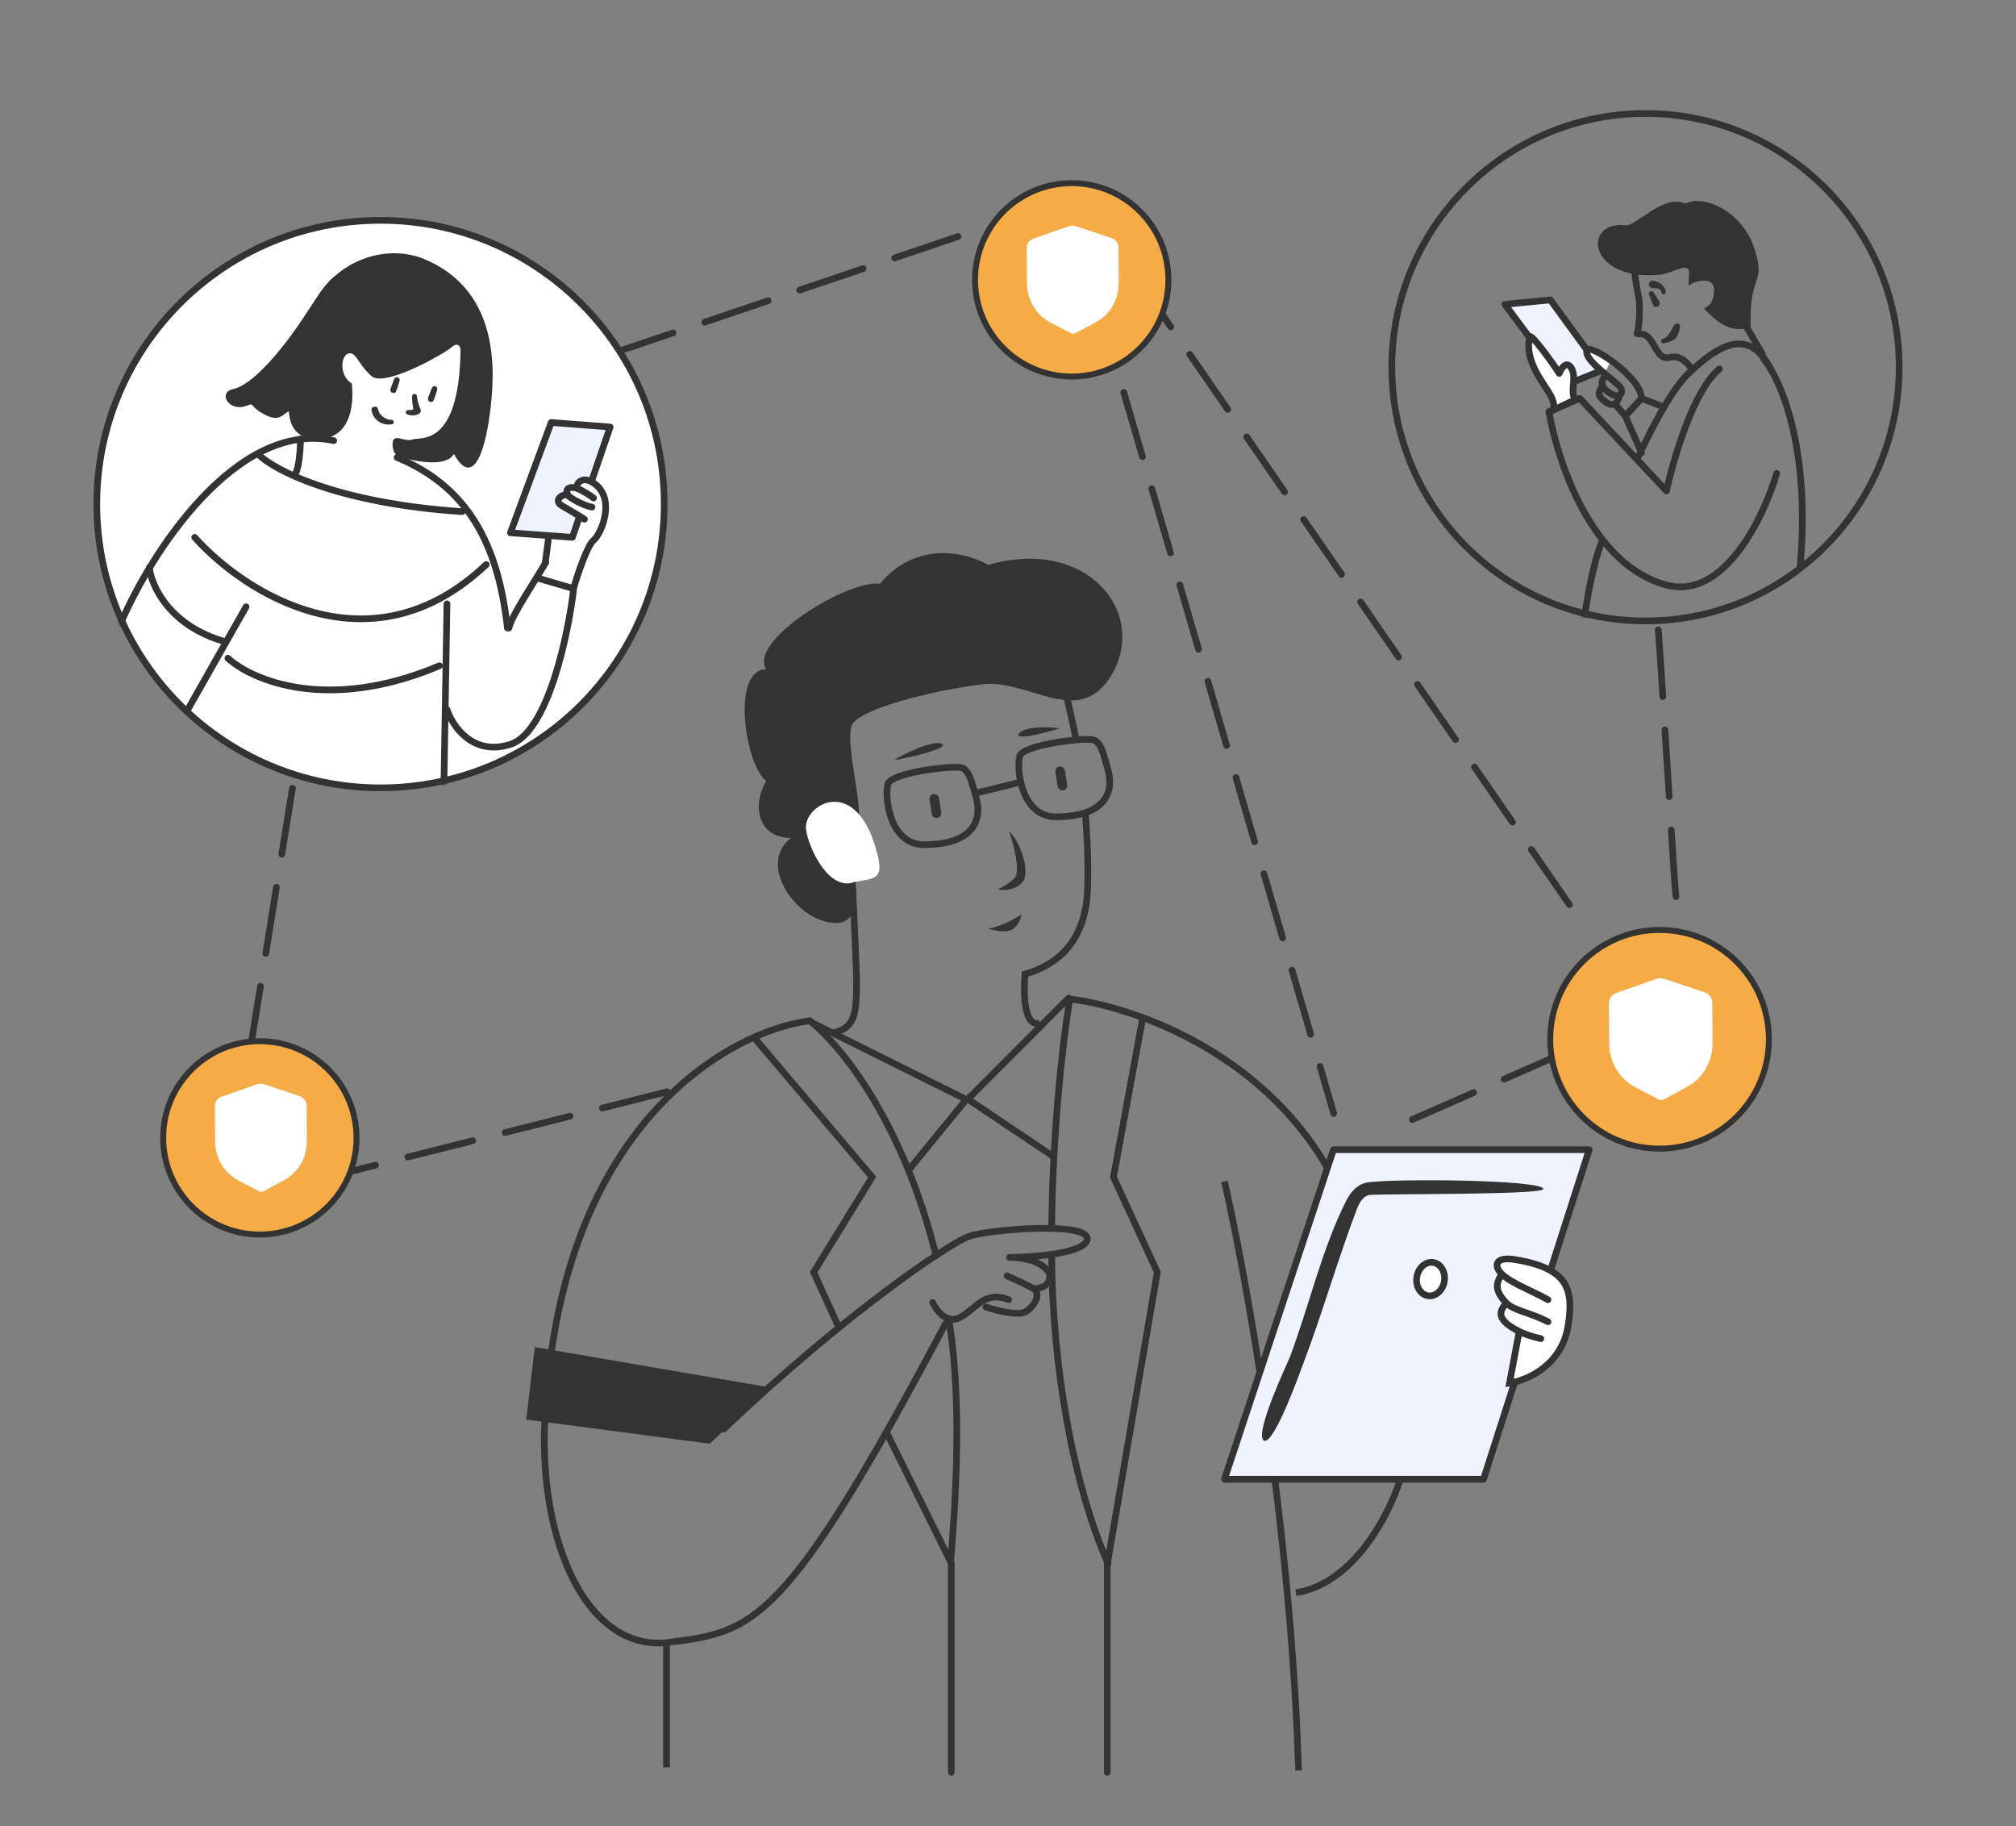 <svg width="604" height="547" viewBox="0 0 604 547" fill="none" xmlns="http://www.w3.org/2000/svg">
    <rect x="0" y="0" width="604" height="547" fill="#808080" stroke="none"/>
    <path d="M199.89 327.037L103.923 351.189M74.842 315.207L87.657 235.85M182.691 106.125L287.566 70.664M339.393 81.423L474.997 277.946M502.125 268.607C501.558 264.641 498.252 206.763 496.6 185.519M468.982 315.207L414.456 339.185M328.285 88.709L399.585 333.52"
          stroke="#333333" stroke-width="2" stroke-linecap="round" stroke-dasharray="20.03 10.01"/>
    <path d="M242.497 305.781C218.875 308.869 170.057 335.702 163.758 418.331C159.589 458.627 174.874 495.217 200.348 491.975C225.823 488.733 235.086 487.343 283.255 396.562"
          stroke="#333333" stroke-width="2" stroke-linecap="round"/>
    <path d="M320.129 299.23C337.388 301.087 377.085 313.846 397.796 350.025" stroke="#333333" stroke-width="2"/>
    <path d="M419.518 443.113C416.387 453.303 405.754 474.364 388.268 477.096" stroke="#333333" stroke-width="2"/>
    <path d="M366.848 353.914C373.284 381.831 386.735 456.2 389.052 530.344" stroke="#333333" stroke-width="2"/>
    <path d="M279.43 390.174C280.536 392.571 283.745 396.812 287.728 394.599C292.707 391.833 294.92 386.538 302.19 389.305"
          stroke="#333333" stroke-width="2" stroke-linecap="round"/>
    <path d="M295.393 391.52C298.528 392.6 305.351 394.366 307.563 392.785C310.329 390.809 311.831 387.411 309.697 386.067M309.697 386.067C307.99 384.992 303.665 383.038 301.715 382.195M309.697 386.067C312.068 385.909 314.518 385.097 314.518 382.195C314.518 380.345 310.962 376.742 302.427 376.663C310.092 376.584 325.487 375.366 325.74 371.13C326.056 365.835 296.183 368.285 290.335 370.34C284.487 372.395 252.996 393.581 216.797 428.116"
          stroke="#333333" stroke-width="2" stroke-linecap="round" stroke-linejoin="round"/>
    <path d="M226.17 311.081L261.302 352.606L243.777 381.084L251.187 397.375M284.997 468.231L265.554 428.961M342.354 304.961L333.592 352.606L346.735 381.084L331.731 468.708"
          stroke="#333333" stroke-width="2" stroke-linecap="round"/>
    <path d="M242.666 305.809C253.373 314.397 271 337.941 280.429 376.125M284.833 467.8C287.148 439.758 287.595 415.827 284.278 395.146"
          stroke="#333333" stroke-width="2" stroke-linecap="round"/>
    <path d="M320.45 299.484C317.949 315.372 315.371 340.61 315.085 367.953M331.968 468.37C321.131 443.762 315.28 408.262 315.068 375.973"
          stroke="#333333" stroke-width="2" stroke-linecap="round"/>
    <path d="M243.779 306.602L289.511 329.362L272.227 350.486" stroke="#333333" stroke-width="2" stroke-linecap="round"
          stroke-linejoin="round"/>
    <path d="M320.178 298.969L289.97 329.24L315.377 346.279" stroke="#333333" stroke-width="2" stroke-linecap="round"
          stroke-linejoin="round"/>
    <path d="M366.848 443.118L399.51 344.395H476.131L444.451 443.118H366.848Z" fill="#EEF3FF" stroke="#333333"
          stroke-width="2" stroke-linejoin="round"/>
    <path d="M432.721 383.826C432.252 386.731 429.933 388.49 427.801 388.146C425.668 387.801 424.022 385.4 424.492 382.495C424.962 379.59 427.281 377.831 429.413 378.175C431.545 378.52 433.191 380.921 432.721 383.826Z"
          fill="white" stroke="#333333" stroke-width="2"/>
    <path d="M406.529 362.159C407.562 359.446 408.923 358.035 410.612 357.925C415.81 357.588 462.387 357.925 462.387 356.176C462.387 353.278 414.788 352.979 409.193 354.309C406.819 354.873 404.85 356.692 403.286 359.765C396.116 373.852 391.997 391.906 386.401 406.641C385.92 407.907 375.52 429.758 378.702 431.581C381.822 432.608 389.337 411.434 390.556 408.226C396.079 393.683 400.997 376.697 406.529 362.159Z"
          fill="#333333"/>
    <path d="M469.865 396.816C468.159 408.453 458.296 413.368 452.258 414.297L455.154 398.83C448.162 395.368 449.065 392.715 451.356 390.357C447.448 386.398 448.357 384.033 449.978 381.682C447.464 379.28 447.801 376.307 453.904 377.309C470.118 379.969 471.382 386.465 469.865 396.816Z"
          fill="white"/>
    <path d="M463.785 389.343C459.18 386.75 452.807 384.384 449.978 381.682M449.978 381.682C447.464 379.28 447.801 376.307 453.904 377.309C470.118 379.969 471.382 386.465 469.865 396.816C468.159 408.453 458.296 413.368 452.258 414.297L455.154 398.83M449.978 381.682C448.357 384.033 447.448 386.398 451.356 390.357M463.785 395.929C458.084 393.042 453.561 392.59 451.356 390.357M451.356 390.357C449.065 392.715 448.162 395.368 455.154 398.83M461.631 400.996C458.917 400.38 456.793 399.642 455.154 398.83"
          stroke="#333333" stroke-width="2" stroke-linecap="round"/>
    <path d="M199.68 491.883V529.434" stroke="#333333" stroke-width="2"/>
    <path d="M311.5 306.5C305.5 308 307.088 291.799 307.088 291.799C312.399 290.236 323.246 286.153 325.5 270.5C326.075 266.506 326.172 256.02 325.169 243.5M319.5 208.5C320.411 212.068 321.696 217.767 322.37 221.5"
          stroke="#333333" stroke-width="2"/>
    <path d="M276.86 253.033C266.685 253.033 264.957 239.246 266.001 234.896C266.717 231.913 280.906 229.823 286.258 229.823C289.388 229.823 290.261 230.42 292.491 239.072C294.721 247.725 289.15 253.033 276.86 253.033Z"
          stroke="#333333" stroke-width="2"/>
    <path d="M316.354 244.682C306.179 244.682 304.452 230.894 305.495 226.545C306.212 223.562 320.4 221.472 325.752 221.472C328.883 221.472 329.755 222.068 331.985 230.721C334.215 239.373 328.644 244.682 316.354 244.682Z"
          stroke="#333333" stroke-width="2"/>
    <path d="M317.5 218.173C314.539 217.677 306.748 217.535 305.276 219.747C303.804 221.959 313.312 219.521 317.5 218.173Z"
          fill="#333333"/>
    <path d="M268 227.673C270.436 225.919 279.883 221.498 282.182 222.83C284.481 224.163 272.352 227.029 268 227.673Z"
          fill="#333333"/>
    <path d="M292.609 237.521L305.735 234.3" stroke="#333333" stroke-width="2"/>
    <path d="M304 262.999C305.766 261.27 303.782 252.962 302.311 248.999C305.621 251.999 308.707 260.756 306.5 263.999C304.734 266.593 300.471 267.015 299 266.294C300.104 265.934 302.234 264.729 304 262.999Z"
          fill="#333333"/>
    <path d="M296 278.094C298.667 278.094 303.778 275.364 306 273.999C306 274.682 305.556 276.456 303.778 278.094C302 279.733 297.852 278.777 296 278.094Z"
          fill="#333333"/>
    <rect x="278.268" y="238.082" width="2.881" height="7.22" rx="1.44"
          transform="rotate(-8.637 278.268 238.082)" fill="#333333"/>
    <rect x="316" y="229.824" width="2.881" height="7.22" rx="1.44" transform="rotate(-8.637 316 229.824)"
          fill="#333333"/>
    <path d="M285.01 468.371V530.895M331.743 468.371V530.895" stroke="#333333" stroke-width="2" stroke-linecap="round"/>
    <path d="M157.66 425.234L160.244 403.516L230.484 415.581L212.63 432.473L157.66 425.234Z" fill="#333333"/>
    <circle cx="493" cy="110" r="76" stroke="#333333" stroke-width="2"/>
    <mask id="mask0_1295_3081" style="mask-type:alpha" maskUnits="userSpaceOnUse" x="416" y="33" width="154"
          height="154">
        <circle cx="493" cy="110" r="77" fill="black"/>
    </mask>
    <g mask="url(#mask0_1295_3081)">
        <path d="M468.902 115.375L450.852 91.161L464.5 89.84L479.909 110.972L468.902 115.375Z" fill="#EEF3FF"
              stroke="#333333" stroke-width="2" stroke-linecap="round" stroke-linejoin="round"/>
        <path d="M498.437 102.835C501.156 102.259 502.754 101.793 503.363 97.729C503.348 97.553 503.282 97.385 503.174 97.245C503.066 97.105 502.92 96.999 502.754 96.939C502.587 96.879 502.407 96.869 502.235 96.908C502.062 96.948 501.905 97.036 501.781 97.162C500.527 98.685 500.288 100.834 498.168 101.491C498 101.537 497.856 101.645 497.765 101.793C497.673 101.941 497.641 102.118 497.676 102.288C497.71 102.459 497.807 102.61 497.949 102.712C498.09 102.813 498.264 102.857 498.437 102.835ZM495.555 91.773C495.722 91.88 495.914 91.94 496.112 91.948C496.31 91.955 496.506 91.909 496.68 91.814C496.854 91.719 496.999 91.58 497.101 91.41C497.202 91.24 497.256 91.046 497.257 90.847C497.257 90.609 497.257 90.34 495.824 88.19C495.525 87.742 495.167 86.906 494.391 87.324C493.615 87.742 494.152 88.519 494.57 89.564C495.406 91.773 495.406 91.773 495.555 91.773ZM495.078 86.309C496.54 86.309 497.556 86.309 497.735 87.533C497.758 87.716 497.854 87.881 497.999 87.993C498.145 88.105 498.329 88.154 498.511 88.13C498.693 88.107 498.858 88.012 498.97 87.866C499.082 87.721 499.132 87.536 499.108 87.354C498.872 86.387 498.302 85.534 497.5 84.944C496.697 84.355 495.713 84.066 494.719 84.13C494.483 84.228 494.287 84.403 494.163 84.626C494.039 84.85 493.994 85.109 494.035 85.361C494.077 85.614 494.202 85.845 494.391 86.017C494.581 86.189 494.822 86.292 495.078 86.309Z"
              fill="#333333"/>
        <path d="M532.299 141.794C528.483 154.855 516.538 179.832 499.279 175.253C477.707 169.53 467.14 140.473 464.059 123.303L473.304 119.34L499.279 147.077C501.334 137.538 507.38 116.875 515.129 110.535"
              stroke="#333333" stroke-width="2" stroke-linecap="round" stroke-linejoin="round"/>
        <path d="M474.625 185.377C475.359 180.241 477.212 168.916 480.03 161.872M530.5 110.5C524 98 515.129 103.048 505.884 111.853C501.101 116.408 495.377 127.088 490.477 137.556"
              stroke="#333333" stroke-width="2" stroke-linecap="round" stroke-linejoin="round"/>
        <path d="M528.338 107.453C533.328 113.323 542.514 133.957 539.344 169.53" stroke="#333333" stroke-width="2"
              stroke-linecap="round" stroke-linejoin="round"/>
        <path d="M491.796 135.629L486.953 124.623L491.796 119.34L497.519 121.541" stroke="#333333" stroke-width="2"
              stroke-linecap="round" stroke-linejoin="round"/>
        <path d="M486.954 124.621L484.312 121.539" stroke="#333333" stroke-width="2" stroke-linecap="round"
              stroke-linejoin="round"/>
        <path d="M485.192 118.462C484.898 120.076 483.711 122.3 481.246 120.539C478.164 118.338 479.028 117.581 479.908 115.82"
              stroke="#333333" stroke-width="2" stroke-linecap="round" stroke-linejoin="round"/>
        <path d="M475.572 107.161L475.978 104.324L482.462 108.377L480.841 111.619L475.572 107.161Z" fill="white"/>
        <path d="M489.594 79.715C489.594 81.036 490.21 85.438 490.915 88.96C491.619 92.482 490.915 99.086 490.474 99.967C491.795 99.967 493.179 99.967 494.437 101.728C496.638 104.81 497.078 107.892 500.6 107.011C503.59 106.264 506.03 109.212 506.764 110.533M528 106L519.531 91.602"
              stroke="#333333" stroke-width="2" stroke-linecap="round" stroke-linejoin="round"/>
        <path d="M525.873 75.207C528.955 85.774 524 81.5 524.5 98C518.5 100 514.5 96.5 510.904 92.818C509.795 91.682 513.105 92.818 513.545 87.535C513.986 82.252 507.822 84.453 506.942 84.893C506.061 85.333 505.621 86.654 506.061 82.252C506.501 77.849 500.885 81.929 497.696 82.252C475.5 84.5 474 66 487 67.5C490.044 67.851 498.543 57.919 505 61.001C509.696 58.212 522.224 62.697 525.873 75.207Z"
              fill="#333333"/>
        <path d="M464.059 117.576C465.82 120.393 465.673 122.272 465.38 122.859L471.925 119.723L471.544 118.896C470.663 116.255 472.424 112.733 470.663 110.091C469.254 107.978 467.728 110.385 467.141 111.852C464.94 108.33 458.776 99.965 458.336 100.846C456.575 107.45 461.858 114.054 464.059 117.576Z"
              fill="white" stroke="#333333" stroke-width="2" stroke-linecap="round" stroke-linejoin="round"/>
        <path d="M481.23 112.293C480.203 113.174 478.877 115.211 481.652 117.292C484.894 119.724 486.513 118.017 485.633 116.256C484.752 114.494 474.007 107.807 475.507 104.809C476.388 103.048 490.916 112.293 491.796 118.897"
              stroke="#333333" stroke-width="2" stroke-linecap="round" stroke-linejoin="round"/>
    </g>
    <circle cx="77.853" cy="340.853" r="28.964" fill="#F6AC46" stroke="#333333" stroke-width="1.779"/>
    <path d="M78.305 357.024C78.104 357.024 77.903 356.978 77.722 356.884L71.886 353.863C70.23 353.004 68.934 352.041 67.923 350.919C65.709 348.466 64.477 345.316 64.457 342.048L64.389 331.294C64.381 330.052 65.182 328.938 66.379 328.519L77.096 324.782C77.732 324.555 78.442 324.552 79.09 324.771L89.847 328.381C91.051 328.783 91.865 329.889 91.872 331.128L91.941 341.891C91.962 345.153 90.772 348.316 88.592 350.797C87.592 351.935 86.308 352.912 84.668 353.786L78.884 356.876C78.705 356.973 78.506 357.022 78.305 357.024Z"
          fill="white"/>
    <circle cx="321.092" cy="83.826" r="28.964" fill="#F6AC46" stroke="#333333" stroke-width="1.779"/>
    <path d="M321.543 99.992C321.343 99.992 321.142 99.946 320.961 99.853L315.124 96.831C313.468 95.973 312.173 95.01 311.161 93.888C308.947 91.434 307.715 88.284 307.696 85.017L307.627 74.262C307.619 73.021 308.42 71.907 309.618 71.487L320.334 67.751C320.97 67.524 321.68 67.521 322.328 67.74L333.085 71.349C334.289 71.751 335.104 72.858 335.11 74.097L335.179 84.859C335.2 88.122 334.01 91.285 331.831 93.766C330.83 94.904 329.546 95.881 327.907 96.755L322.122 99.845C321.943 99.942 321.744 99.991 321.543 99.992Z"
          fill="white"/>
    <circle cx="497.21" cy="311.321" r="32.756" fill="#F6AC46" stroke="#333333" stroke-width="1.779"/>
    <path d="M497.719 329.547C497.493 329.547 497.267 329.495 497.062 329.389L490.485 325.984C488.618 325.017 487.158 323.932 486.018 322.667C483.523 319.902 482.135 316.352 482.112 312.669L482.035 300.549C482.026 299.15 482.929 297.894 484.279 297.422L496.356 293.211C497.073 292.955 497.873 292.951 498.603 293.198L510.727 297.266C512.084 297.719 513.002 298.966 513.009 300.363L513.086 312.492C513.11 316.169 511.77 319.733 509.313 322.529C508.186 323.812 506.739 324.913 504.891 325.898L498.372 329.38C498.169 329.49 497.945 329.545 497.719 329.547Z"
          fill="white"/>
    <circle cx="114" cy="151" r="85" fill="white" stroke="#333333" stroke-width="2"/>
    <mask id="mask1_1295_3081" style="mask-type:alpha" maskUnits="userSpaceOnUse" x="28" y="65" width="172"
          height="172">
        <circle cx="114" cy="151" r="86" fill="black"/>
    </mask>
    <g mask="url(#mask1_1295_3081)">
        <path d="M171.484 160.959L152.926 159.601L165.147 126.559L182.799 127.916L177.368 143.759L173.593 154.799L171.484 160.959Z"
              fill="#EEF3FF"/>
        <path d="M177.368 143.759L182.799 127.916L165.147 126.559L152.926 159.601L171.484 160.959L173.593 154.799"
              stroke="#333333" stroke-width="2" stroke-linecap="round" stroke-linejoin="round"/>
        <path d="M91.363 97.713C87.742 112.197 81.084 130.935 94.5 131.5C107.916 132.065 105.395 114.913 105.395 114.913C101.321 112.197 102.226 106.313 104.489 105.86C106.753 105.408 107.205 109.029 111.279 112.65C115.353 116.271 133.911 105.408 135.268 104.05C136.626 102.692 137.984 103.144 137.984 104.955C137.532 134.376 125.763 130.755 123.5 131.66C121.237 132.565 117.616 129.397 117.616 133.018C117.616 135.915 119.279 137.119 120.335 136.969C120.335 136.969 133 141 136 136C143 148.5 146.765 129.307 147.489 116.271C148.395 99.976 143.872 84.88 127.574 77.797C114.103 71.943 95.89 79.608 91.363 97.713Z"
              fill="#333333"/>
        <path d="M92 93.501C105.702 72.21 100.797 88.124 101.797 89.791C100.297 101.624 96.8 127 94 129C90.5 131.5 88.092 121.956 86.297 123.291C84 125 82.918 126 79.5 124.291C74.5 121.791 76.5 120.5 74 121.5C68.586 123.665 65 117.5 70 116.5C75 115.5 83.702 106.394 92 93.501Z"
              fill="#333333"/>
        <path d="M164.241 161.863C164.241 162.225 163.638 166.54 163.336 168.653" stroke="#333333" stroke-width="2"
              stroke-linecap="round" stroke-linejoin="round"/>
        <path d="M56.516 212.104L73.716 181.777" stroke="#333333" stroke-width="2" stroke-linecap="round"
              stroke-linejoin="round"/>
        <path d="M77.336 136.062C82.013 140.74 100.782 150.728 138.441 153.263" stroke="#333333" stroke-width="2"
              stroke-linecap="round" stroke-linejoin="round"/>
        <path d="M58.324 160.957C72.959 177.403 110.92 202.056 145.682 169.104M68.282 197.168C75.524 203.806 98.337 213.553 131.651 199.431"
              stroke="#333333" stroke-width="2" stroke-linecap="round" stroke-linejoin="round"/>
        <path d="M36.147 186.756C44.746 166.539 70.546 125.651 99.968 131.988M152.02 188.114C149.197 162.701 140.043 145.821 118.978 137.043"
              stroke="#333333" stroke-width="2" stroke-linecap="round" stroke-linejoin="round"/>
        <path d="M133.915 180.875L133.01 234.738" stroke="#333333" stroke-width="2" stroke-linecap="round"
              stroke-linejoin="round"/>
        <path d="M177.368 144.211L173.294 154.621L166.957 150.095C167.711 149.492 169.311 148.285 169.673 148.285C170.035 148.285 170.125 147.078 170.125 146.474L171.936 146.021L173.294 144.211H177.368Z"
              fill="white"/>
        <path d="M90.01 131.535C90.01 134.402 89.648 140.588 88.199 142.398" stroke="#333333" stroke-width="2"
              stroke-linecap="round" stroke-linejoin="round"/>
        <path d="M173.148 146.407C173.192 146.435 173.24 146.458 173.293 146.475C173.245 146.452 173.197 146.429 173.148 146.407Z"
              fill="#333333"/>
        <path d="M152.472 188.118C153.226 184.497 160 174.5 163.5 168.5M133.914 212.56C135.574 217.539 141.699 226.591 152.925 222.97C164.15 219.349 170.275 190.079 171.935 175.897C173.142 171.823 176.009 163.313 177.819 161.865C180.082 160.054 184.764 149.295 177.819 144.665C173.746 141.949 171.935 146.023 173.293 146.475M173.293 146.475C174.379 146.838 176.914 148.437 177.819 149.191M173.293 146.475C171.482 145.57 168.946 145.928 170.125 148.286M170.125 148.286C170.577 149.191 175.254 151.605 177.367 151.907M170.125 148.286C168.314 147.833 165.779 150.006 168.314 151.454C170.849 152.903 173.897 154.774 175.104 155.528"
              stroke="#333333" stroke-width="2" stroke-linecap="round" stroke-linejoin="round"/>
        <path d="M44.746 170.012C45.35 175.443 50.721 187.483 67.378 192.191" stroke="#333333" stroke-width="2"
              stroke-linecap="round" stroke-linejoin="round"/>
        <path d="M125.957 122.543C126.724 124.17 123.839 124.876 122.089 124.17C122 124.146 121.917 124.104 121.845 124.048C121.772 123.992 121.711 123.922 121.665 123.842C121.62 123.762 121.59 123.674 121.579 123.583C121.567 123.492 121.574 123.399 121.598 123.31C121.622 123.222 121.663 123.139 121.72 123.066C121.776 122.993 121.846 122.932 121.926 122.887C122.006 122.841 122.094 122.812 122.185 122.8C122.276 122.789 122.369 122.795 122.457 122.819C122.935 122.878 123.42 122.781 123.839 122.543C123.575 121.271 123.452 119.974 123.47 118.675C123.47 118.488 123.545 118.309 123.677 118.176C123.809 118.044 123.989 117.969 124.176 117.969C124.363 117.969 124.543 118.044 124.675 118.176C124.808 118.309 124.882 118.488 124.882 118.675C125.084 120.003 125.444 121.302 125.957 122.543Z"
              fill="#333333"/>
        <path d="M119.725 114.04C119.424 115.204 119.034 116.343 118.559 117.448C118.426 117.582 118.256 117.673 118.071 117.71C117.885 117.747 117.693 117.728 117.519 117.656C117.344 117.584 117.195 117.461 117.091 117.304C116.986 117.146 116.931 116.961 116.932 116.772C117.097 116.142 117.312 115.526 117.577 114.931C118.037 113.733 118.191 112.751 119.111 113.027C119.219 113.053 119.32 113.099 119.409 113.164C119.499 113.229 119.574 113.311 119.631 113.405C119.689 113.499 119.726 113.604 119.742 113.713C119.759 113.822 119.753 113.934 119.725 114.04Z"
              fill="#333333"/>
        <path d="M129.337 120.392C129.15 120.43 128.955 120.41 128.781 120.333C127.706 119.903 128.474 118.614 128.873 117.57C129.272 116.527 129.456 115.422 130.407 115.698C130.514 115.723 130.615 115.769 130.703 115.834C130.791 115.9 130.865 115.982 130.92 116.077C130.974 116.172 131.009 116.278 131.021 116.387C131.033 116.496 131.023 116.606 130.991 116.711C130.685 117.873 130.295 119.012 129.824 120.118C129.694 120.258 129.524 120.353 129.337 120.392Z"
              fill="#333333"/>
        <path d="M117.607 127.025C116.411 127.319 115.149 127.177 114.047 126.626C113.346 126.277 112.735 125.772 112.262 125.149C111.788 124.526 111.464 123.802 111.315 123.034C111.008 121.745 113.034 121.254 113.249 122.543C113.349 123.03 113.544 123.491 113.823 123.902C114.103 124.313 114.46 124.665 114.875 124.937C115.527 125.423 116.305 125.711 117.116 125.766C117.853 125.521 118.375 126.687 117.607 127.025Z"
              fill="#333333"/>
        <path d="M161.072 173.18L171.935 176.348" stroke="#333333" stroke-width="2"/>
    </g>
    <path d="M294 205C278.317 207.076 259.5 212 255.634 216.5C252.5 220.5 258.59 240.188 257.212 247.5C256.677 250.342 256.074 252.407 255.634 253.324C254.696 257.777 260.475 276.5 250.5 276.5C239 276.5 226.5 259 237 251C226.5 251 225.5 240.5 229.575 233.954C223.158 229.065 219 200.5 229.575 200.5C224 192 253.998 173.543 263.649 174.867C274.706 161.621 289.87 165.588 296.069 169.228C326 160.5 344.64 184.161 332.5 203C322.789 218.071 307.95 203.153 294 205Z"
          fill="#333333"/>
    <path d="M241.5 248.5C242.354 254.471 248.554 267.18 256.054 264.18C261.554 263.18 264.646 263.5 263.108 256.865C257.108 230.981 240.433 241.036 241.5 248.5Z"
          fill="white"/>
    <path d="M249.5 309.5C258.5 307 257 302.5 255.5 266.5" stroke="#333333" stroke-width="2"/>
</svg>
